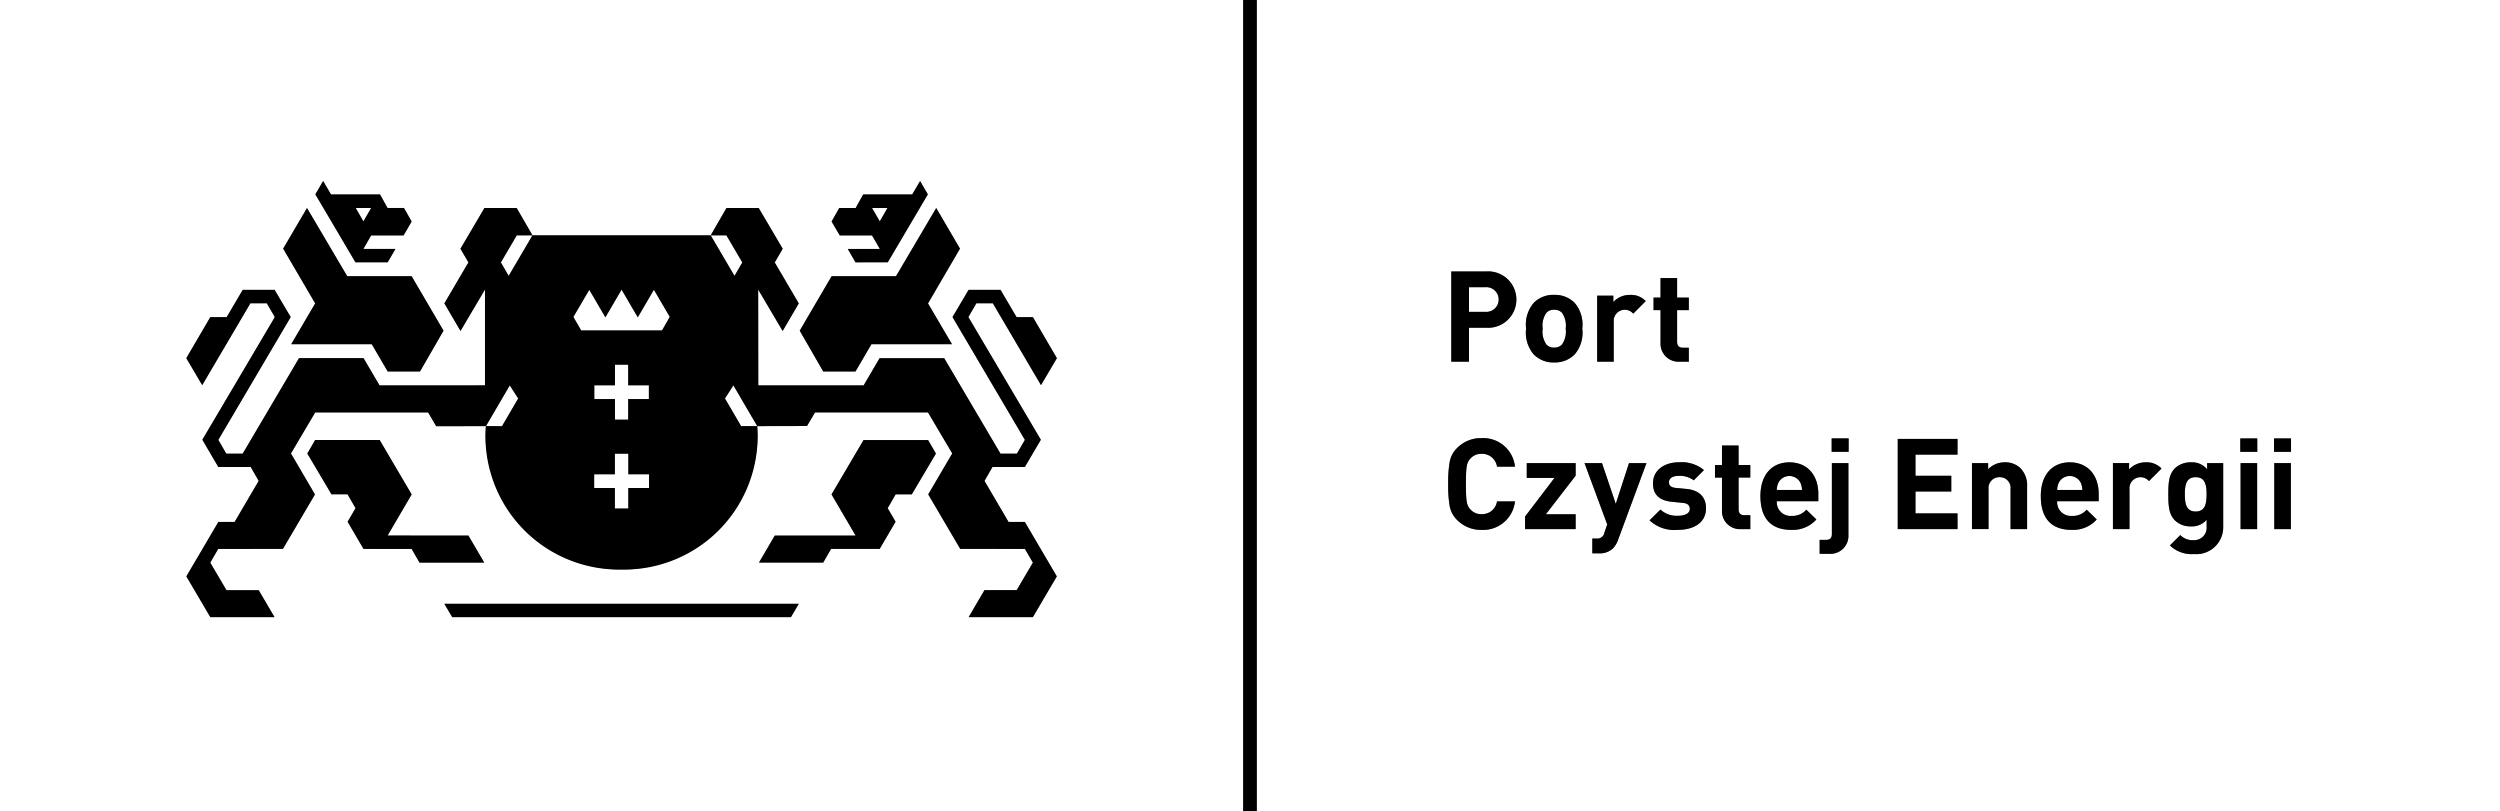 <svg xmlns="http://www.w3.org/2000/svg" xmlns:xlink="http://www.w3.org/1999/xlink" width="298.979" height="97" viewBox="0 0 298.979 97"><rect x="0" y="0" width="298.979" height="97" fill="#808080" stroke="none"/><defs><clipPath id="a"><rect width="298.979" height="97" fill="none"/></clipPath></defs><path d="M22.707,13.909l.936,1.612,2.849-4.851H24.614Z" transform="translate(37.187 17.475)" fill="#fff"/><path d="M36.007,13.909l-1.9-3.239H32.222l2.849,4.851Z" transform="translate(52.769 17.475)" fill="#fff"/><g transform="translate(0 0)"><g clip-path="url(#a)"><path d="M0,97H148.672V0H0ZM100.366,24.876h1.968l.892-1.617h5.866l.942-1.6.926,1.588-4.787,8.121-3.859.008-.926-1.6h3.835l-.936-1.622h-3.856l-.976-1.656Zm-.915,8.161h7.7l4.808-8.156,2.843,4.853-3.825,6.552,2.867,4.877h-9.633l-1.907,3.263H98.451l-2.809-4.88ZM38.642,21.653l.942,1.6H45.45l.892,1.617h1.968l.921,1.617-.965,1.662h-3.88l-.931,1.622h3.835l-.926,1.6H42.506l-4.79-8.124Zm-1.928,3.229,4.811,8.156h7.7l3.814,6.51-2.809,4.88H46.37l-1.907-3.263H34.83L37.7,36.286l-3.833-6.552ZM49.229,65.649l-5.753-.008-1.9-3.244.947-1.627-.957-1.654H39.641l-2.888-4.88.931-1.609H45.4l3.825,6.5-2.878,4.917,9.667.005,1.891,3.223H50.171ZM94.587,73.8H54.08l-.942-1.591h42.39ZM107.11,59.118l-.96,1.656.95,1.622-1.9,3.25H99.387l-.942,1.633H90.77l1.883-3.223,9.672-.005-2.88-4.922,3.83-6.5h7.715l.936,1.612-2.888,4.877Zm17.361-6.526-1.912,3.26h-3.875l-.952,1.662,2.875,4.906h1.947l3.83,6.512L123.517,73.8l-7.676.005,1.891-3.229h3.856l1.941-3.294-.955-1.638-7.736-.005-3.83-6.512,2.87-4.9-2.9-4.906H97.467l-.96,1.627-5.948.013c.034.427.05.863.05,1.3a16.28,16.28,0,0,1-32.549,0c0-.435.016-.87.05-1.3l-5.943.005L51.2,49.324H37.69l-2.9,4.906,2.87,4.9-3.83,6.512-7.736.005-.955,1.638,1.941,3.294h3.856l1.891,3.229L25.153,73.8l-2.867-4.872,3.83-6.512h1.947l2.875-4.906-.952-1.662H26.11L24.2,52.592l8.67-14.673-.96-1.649H29.94l-5.758,9.788-1.9-3.223,2.872-4.911h1.955l1.918-3.255h3.814l1.923,3.25L26.1,52.608l.952,1.646h1.968l6.737-11.418h7.715l1.912,3.258L58,46.088V34.625l-2.925,4.956-1.928-3.294,2.875-4.9-.952-1.633,2.865-4.872H61.79l1.889,3.265H84.991l1.891-3.265h3.856L93.6,29.753l-.952,1.633,2.875,4.9L93.6,39.581l-2.925-4.956.011,11.463,12.6.005,1.91-3.258h7.723l6.729,11.418h1.968l.952-1.646-8.657-14.689,1.923-3.25h3.819l1.918,3.255h1.949l2.872,4.911-1.9,3.223-5.758-9.788h-1.968l-.96,1.649Z" transform="translate(0 0)" fill="#fff"/><path d="M41.387,9.431H39.538l.928,1.6Z" transform="translate(64.75 15.445)" fill="#fff"/><path d="M25.895,19.044l-1.008-1.572L22.03,22.349l1.931.005Z" transform="translate(36.078 28.613)" fill="#fff"/><path d="M32.869,19.044l1.928,3.3h1.936l-2.854-4.877Z" transform="translate(53.828 28.613)" fill="#fff"/><path d="M17.979,9.43H16.127l.921,1.606Z" transform="translate(26.411 15.443)" fill="#fff"/><path d="M31.024,20.568H29.413v2.464H26.938v1.646h2.474v2.458h1.612V24.678H33.5V23.032H31.024Z" transform="translate(44.116 33.684)" fill="#fff"/><path d="M33.7,16.432l-1.928-3.294-.005.016-.013-.016-1.928,3.294L27.9,13.137,26,16.387,26.927,18H36.6l.931-1.617-1.9-3.25Z" transform="translate(42.572 21.515)" fill="#fff"/><path d="M29.419,16.536V19H26.945v1.646h2.474v2.464H31V20.645h2.477V19H31V16.536Z" transform="translate(44.127 27.08)" fill="#fff"/><path d="M56.984,97H205.656V0H56.984ZM104.43,35.587h.836V33.253h1.984v2.334h1.4v1.5h-1.4v3.785c0,.456.214.712.681.712h.72v1.667h-1.081a2.148,2.148,0,0,1-2.3-2.258V37.088h-.836Zm-6.742-.229h1.933v.76a2.689,2.689,0,0,1,2-.847,2.4,2.4,0,0,1,1.873.739L102,37.51a1.327,1.327,0,0,0-2.332.986v4.756H97.688ZM82.527,60.925a1.666,1.666,0,0,0,1.353.564,1.791,1.791,0,0,0,1.831-1.527h2.144a3.821,3.821,0,0,1-3.991,3.405,4.007,4.007,0,0,1-2.928-1.182,3.154,3.154,0,0,1-.881-1.622,14.678,14.678,0,0,1-.182-2.682,14.685,14.685,0,0,1,.182-2.68,3.1,3.1,0,0,1,.881-1.622,4.009,4.009,0,0,1,2.928-1.184,3.816,3.816,0,0,1,3.991,3.413H85.711a1.788,1.788,0,0,0-1.831-1.532,1.672,1.672,0,0,0-1.353.562c-.446.469-.535.952-.535,3.044s.09,2.577.535,3.044m1.918-21.732H82.358v4.059H80.24V32.464h4.2a3.371,3.371,0,1,1,0,6.729M95.114,56.884,91.551,61.5h3.563v1.773H89.063v-1.5l3.519-4.621H89.266V55.383h5.848Zm-.108-14.51a3.314,3.314,0,0,1-2.469.971,3.262,3.262,0,0,1-2.448-.971,4,4,0,0,1-.9-3.076,3.987,3.987,0,0,1,.9-3.062,3.262,3.262,0,0,1,2.448-.971,3.314,3.314,0,0,1,2.469.971,4,4,0,0,1,.9,3.062,4.009,4.009,0,0,1-.9,3.076m5.18,22.175a2.774,2.774,0,0,1-.6,1.016,2.274,2.274,0,0,1-1.7.607h-.781V64.4h.456a.864.864,0,0,0,.994-.712l.332-.973-2.714-7.33h2.089l1.646,4.88,1.583-4.88h2.086Zm7.148-1.182a4.315,4.315,0,0,1-3.379-1.137l1.3-1.287a2.875,2.875,0,0,0,2.113.741c.686,0,1.4-.224,1.4-.815,0-.4-.211-.67-.836-.731l-1.248-.121c-1.432-.135-2.319-.76-2.319-2.213,0-1.633,1.448-2.514,3.065-2.514a4.209,4.209,0,0,1,3.028.926l-1.221,1.224a2.767,2.767,0,0,0-1.841-.528c-.791,0-1.124.361-1.124.757,0,.29.121.62.818.681l1.25.121c1.572.15,2.363.989,2.363,2.319,0,1.741-1.5,2.577-3.368,2.577M116,57.111h-1.4V60.9c0,.456.214.715.681.715H116v1.664h-1.081a2.148,2.148,0,0,1-2.3-2.258V57.111h-.836v-1.5h.836V53.276H114.6v2.337H116Zm8.135,2.833h-4.967A1.635,1.635,0,0,0,120.9,61.7a2.193,2.193,0,0,0,1.8-.744l1.205,1.166a3.788,3.788,0,0,1-3.017,1.245c-1.873,0-3.672-.849-3.672-4.049,0-2.569,1.4-4.025,3.455-4.025,2.213,0,3.461,1.606,3.461,3.769Zm3.606,4.03a2.151,2.151,0,0,1-2.316,2.255H124.3V64.565h.757c.506,0,.7-.24.7-.715V55.383h1.981Zm.021-9.941h-2.031V52.426h2.031Zm13.022.335h-5.027V56.9h4.281v1.881h-4.281V61.4h5.027v1.878h-7.148V52.49h7.148Zm8.324,8.907h-1.978V58.5a1.324,1.324,0,1,0-2.638,0v4.772H142.51V55.383h1.933v.731a2.731,2.731,0,0,1,1.986-.82,2.586,2.586,0,0,1,1.873.7,2.923,2.923,0,0,1,.8,2.242Zm8.557-3.331h-4.967a1.634,1.634,0,0,0,1.733,1.757,2.2,2.2,0,0,0,1.8-.744l1.2,1.166a3.782,3.782,0,0,1-3.015,1.245c-1.873,0-3.674-.849-3.674-4.049,0-2.569,1.406-4.025,3.458-4.025,2.21,0,3.461,1.606,3.461,3.769Zm6.014-2.408a1.324,1.324,0,0,0-2.329.986v4.753h-1.978V55.383H161.3v.757a2.684,2.684,0,0,1,2-.847,2.4,2.4,0,0,1,1.873.741Zm8.884,5.452a3.218,3.218,0,0,1-3.492,3.273,3.734,3.734,0,0,1-2.88-1.031l1.237-1.242a2.016,2.016,0,0,0,1.548.607,1.493,1.493,0,0,0,1.6-1.638v-.8a2.312,2.312,0,0,1-1.883.789,2.64,2.64,0,0,1-1.891-.7c-.746-.741-.807-1.759-.807-3.139s.061-2.379.807-3.12a2.7,2.7,0,0,1,1.9-.7,2.313,2.313,0,0,1,1.933.836v-.741h1.926Zm4.054.29h-1.978V55.383h1.978Zm.018-9.242H174.6v-1.6h2.028Zm4.017,9.242h-1.984V55.383h1.984Zm.018-9.242h-2.028v-1.6h2.028Z" transform="translate(93.321 0)" fill="#fff"/><path d="M82.064,21.583a1.373,1.373,0,0,0-1.321.82,2.188,2.188,0,0,0-.185.847h3.017a2.237,2.237,0,0,0-.185-.847,1.378,1.378,0,0,0-1.327-.82" transform="translate(131.927 35.346)" fill="#fff"/><path d="M100.353,21.634c-1.171,0-1.292,1-1.292,2.044s.121,2.065,1.292,2.065,1.311-1.016,1.311-2.065-.134-2.044-1.311-2.044" transform="translate(162.229 35.429)" fill="#fff"/><path d="M71.311,14.043a1.188,1.188,0,0,0-.907.351,2.636,2.636,0,0,0-.459,1.907,2.671,2.671,0,0,0,.459,1.923,1.188,1.188,0,0,0,.907.351,1.255,1.255,0,0,0,.931-.351A2.685,2.685,0,0,0,72.7,16.3a2.648,2.648,0,0,0-.456-1.907,1.255,1.255,0,0,0-.931-.351" transform="translate(114.546 22.998)" fill="#fff"/><path d="M94.776,21.583a1.373,1.373,0,0,0-1.321.82,2.237,2.237,0,0,0-.185.847h3.017A2.188,2.188,0,0,0,96.1,22.4a1.376,1.376,0,0,0-1.327-.82" transform="translate(152.745 35.346)" fill="#fff"/><path d="M68.582,13.02H66.6v2.954h1.978a1.48,1.48,0,1,0,0-2.954" transform="translate(109.075 21.323)" fill="#fff"/><rect width="1.627" height="97" transform="translate(148.672)"/><path d="M33.2,31.38l-9.667-.005,2.878-4.917-3.825-6.507h-7.72l-.931,1.612,2.888,4.877h1.923L19.7,28.1l-.947,1.627,1.9,3.244,5.755.005.942,1.63h7.736Z" transform="translate(22.82 32.673)"/><path d="M13.8,25.717h9.633l1.907,3.26H29.2L32.012,24.1,28.2,17.588H20.5L15.688,9.432l-2.849,4.856,3.83,6.549Z" transform="translate(21.026 15.447)"/><path d="M22.945,17.925l.926-1.593H20.036l.931-1.622h3.88l.963-1.662-.918-1.617H22.924l-.892-1.617H16.166l-.942-1.606L14.3,9.8l4.79,8.121Zm-1.973-6.494-.931,1.606-.921-1.606Z" transform="translate(23.417 13.442)"/><path d="M21.088,28.967H61.595l.942-1.591H20.146Z" transform="translate(32.993 44.834)"/><path d="M54.633,19.952H46.918l-3.83,6.5,2.883,4.925-9.672.005L34.413,34.6h7.678l.942-1.633h5.813l1.9-3.25L49.8,28.1l.957-1.656h1.928l2.888-4.877Z" transform="translate(56.357 32.675)"/><path d="M42.928,28.977l1.907-3.26h9.633L51.6,20.838l3.825-6.549L52.584,9.432l-4.811,8.156h-7.7L36.26,24.1l2.812,4.88Z" transform="translate(59.381 15.447)"/><path d="M42.54,14.706l.936,1.62H39.638l.926,1.6,3.859-.005L49.21,9.8l-.923-1.591-.944,1.606H41.479l-.892,1.617H38.62l-.915,1.617.976,1.656Zm1.849-3.273-.921,1.6-.928-1.6Z" transform="translate(61.748 13.444)"/><path d="M104.9,20.821l5.758,9.788,1.9-3.223-2.87-4.909h-1.952l-1.918-3.258H102l-1.923,3.25,8.659,14.689-.955,1.646h-1.968L99.081,27.387H91.36l-1.912,3.258-12.6-.005-.013-11.463,2.928,4.956,1.928-3.294-2.875-4.9L79.77,14.3,76.9,9.432H73.047L71.158,12.7h1.883l1.9,3.239-.936,1.612L71.158,12.7H49.846L47,17.548l-.936-1.612,1.9-3.239h1.881L47.955,9.432H44.1L41.232,14.3l.955,1.633-2.878,4.9,1.928,3.294,2.928-4.956V30.639l-12.611.005-1.912-3.258H21.926L15.193,38.805H13.225l-.952-1.646L20.929,22.47l-1.923-3.25H15.193l-1.918,3.258H11.318l-2.87,4.909,1.9,3.223,5.761-9.788h1.968l.957,1.649L10.366,37.143l1.912,3.26h3.875l.952,1.662-2.878,4.906H12.283l-3.83,6.512,2.865,4.872,7.676.005L17.1,55.132H13.246l-1.939-3.294.952-1.638L20,50.194l3.83-6.512-2.872-4.9,2.9-4.906H37.367l.965,1.646,5.943-.005,2.854-4.877,1.01,1.569L46.2,35.521l-1.928-.005c-.034.427-.05.865-.05,1.3A15.95,15.95,0,0,0,60.5,52.663a15.947,15.947,0,0,0,16.272-15.85c0-.433-.016-.87-.05-1.3H74.791l-1.928-3.308,1.01-1.569,2.854,4.877,5.948-.013.96-1.627H97.147l2.9,4.906-2.872,4.9L101,50.194l7.739.005.952,1.638-1.939,3.294H103.9l-1.889,3.228,7.676-.005,2.864-4.872-3.827-6.512h-1.947L103.9,42.065l.955-1.662h3.872l1.915-3.26-8.67-14.673.957-1.649ZM63.781,42.915H61.307v2.458H59.7V42.915H57.221V41.269H59.7V38.805h1.612v2.464h2.474Zm-.016-12.284v1.646H61.291V34.74h-1.58V32.277H57.237V30.631h2.474V28.167h1.58v2.464Zm1.572-6.56H55.665l-.931-1.617,1.907-3.25L58.564,22.5,60.492,19.2l.013.016.005-.016L62.438,22.5,64.366,19.2l1.9,3.25Z" transform="translate(13.835 15.447)"/><path d="M70.005,12.307H65.8V23.1h2.118V19.038h2.086a3.372,3.372,0,1,0,0-6.731M69.9,17.142H67.919V14.188H69.9a1.48,1.48,0,1,1,0,2.954" transform="translate(107.76 20.155)"/><path d="M72.543,13.37a3.261,3.261,0,0,0-2.448.968,3.994,3.994,0,0,0-.9,3.062,4,4,0,0,0,.9,3.076,3.252,3.252,0,0,0,2.448.971,3.3,3.3,0,0,0,2.469-.971,4.005,4.005,0,0,0,.9-3.076,4,4,0,0,0-.9-3.062,3.314,3.314,0,0,0-2.469-.968m.931,5.953a1.255,1.255,0,0,1-.931.351,1.2,1.2,0,0,1-.91-.351,2.684,2.684,0,0,1-.456-1.923,2.648,2.648,0,0,1,.456-1.907,1.2,1.2,0,0,1,.91-.351,1.255,1.255,0,0,1,.931.351A2.648,2.648,0,0,1,73.93,17.4a2.685,2.685,0,0,1-.456,1.923" transform="translate(113.315 21.896)"/><path d="M74.394,16.6a1.326,1.326,0,0,1,2.332-.986l1.493-1.5a2.4,2.4,0,0,0-1.873-.741,2.68,2.68,0,0,0-2,.849v-.76H72.416v7.895h1.978Z" transform="translate(118.593 21.897)"/><path d="M75.808,20.35a2.148,2.148,0,0,0,2.3,2.258h1.081V20.941h-.72c-.467,0-.681-.256-.681-.712V16.444h1.4v-1.5h-1.4V12.606H75.808v2.337h-.836v1.5h.836Z" transform="translate(122.779 20.645)"/><path d="M69.67,21.743A1.786,1.786,0,0,1,71.5,23.278h2.147a3.819,3.819,0,0,0-3.991-3.413,4,4,0,0,0-2.928,1.182,3.114,3.114,0,0,0-.881,1.622,14.433,14.433,0,0,0-.185,2.683,14.381,14.381,0,0,0,.185,2.68,3.154,3.154,0,0,0,.881,1.622,4,4,0,0,0,2.928,1.182,3.823,3.823,0,0,0,3.991-3.405H71.5a1.788,1.788,0,0,1-1.828,1.527,1.675,1.675,0,0,1-1.356-.564c-.446-.467-.535-.952-.535-3.041s.09-2.577.535-3.046a1.682,1.682,0,0,1,1.356-.562" transform="translate(107.531 32.532)"/><path d="M69.347,22.769h3.318l-3.519,4.621v1.5h6.048V27.116H71.631L75.195,22.5V21H69.347Z" transform="translate(113.239 34.386)"/><path d="M75.578,25.877,73.932,21H71.843l2.714,7.333-.332.971a.864.864,0,0,1-.994.712h-.456v1.773h.781a2.274,2.274,0,0,0,1.7-.607,2.774,2.774,0,0,0,.6-1.016L79.247,21H77.161Z" transform="translate(117.655 34.386)"/><path d="M79.174,24.145l-1.248-.121c-.7-.061-.82-.39-.82-.681,0-.4.335-.757,1.126-.757a2.759,2.759,0,0,1,1.838.528l1.221-1.224a4.2,4.2,0,0,0-3.025-.928c-1.617,0-3.068.881-3.068,2.516,0,1.453.886,2.078,2.318,2.21l1.25.124c.625.061.836.335.836.731,0,.591-.72.815-1.406.815a2.879,2.879,0,0,1-2.113-.741L74.793,27.9a4.308,4.308,0,0,0,3.379,1.137c1.873,0,3.366-.836,3.366-2.577,0-1.329-.791-2.168-2.363-2.319" transform="translate(122.486 34.327)"/><path d="M80.577,20.2H78.593v2.337h-.836v1.5h.836v3.909A2.149,2.149,0,0,0,80.9,30.2h1.081V28.533h-.72c-.467,0-.681-.256-.681-.715V24.033h1.4v-1.5h-1.4Z" transform="translate(127.34 33.078)"/><path d="M83.276,20.963c-2.052,0-3.458,1.453-3.458,4.025,0,3.2,1.8,4.046,3.674,4.046a3.789,3.789,0,0,0,3.015-1.242l-1.2-1.166a2.2,2.2,0,0,1-1.8.741,1.633,1.633,0,0,1-1.733-1.757h4.967V24.73c0-2.163-1.248-3.767-3.461-3.767m-1.506,3.3a2.152,2.152,0,0,1,.185-.847,1.479,1.479,0,0,1,2.648,0,2.248,2.248,0,0,1,.185.847Z" transform="translate(130.715 34.331)"/><rect width="2.031" height="1.606" transform="translate(219.05 52.426)"/><path d="M83.964,29.464c0,.475-.2.715-.7.715H82.5v1.664h1.126a2.151,2.151,0,0,0,2.313-2.258V21H83.964Z" transform="translate(135.112 34.386)"/><path d="M86.044,30.686h7.145V28.808H88.162V26.186h4.284V24.308H88.162v-2.53h5.027V19.9H86.044Z" transform="translate(140.91 32.59)"/><path d="M93.329,20.963a2.721,2.721,0,0,0-1.984.82v-.731H89.409v7.892h1.978V24.173a1.285,1.285,0,0,1,1.329-1.438,1.272,1.272,0,0,1,1.308,1.438v4.772H96V23.9a2.923,2.923,0,0,0-.8-2.242,2.586,2.586,0,0,0-1.873-.7" transform="translate(146.422 34.331)"/><path d="M95.988,20.963c-2.052,0-3.458,1.453-3.458,4.025,0,3.2,1.8,4.046,3.674,4.046a3.789,3.789,0,0,0,3.015-1.242l-1.2-1.166a2.2,2.2,0,0,1-1.8.741,1.633,1.633,0,0,1-1.733-1.757h4.967V24.73c0-2.163-1.248-3.767-3.461-3.767m-1.506,3.3a2.152,2.152,0,0,1,.185-.847,1.479,1.479,0,0,1,2.648,0,2.249,2.249,0,0,1,.185.847Z" transform="translate(151.533 34.331)"/><path d="M97.733,21.81v-.76H95.8v7.895h1.978V24.189a1.325,1.325,0,0,1,2.329-.986l1.5-1.5a2.393,2.393,0,0,0-1.873-.741,2.684,2.684,0,0,0-2,.847" transform="translate(156.888 34.331)"/><path d="M102.953,21.8a2.318,2.318,0,0,0-1.933-.834,2.709,2.709,0,0,0-1.9.694c-.746.741-.807,1.746-.807,3.123s.061,2.4.807,3.139a2.638,2.638,0,0,0,1.889.7,2.311,2.311,0,0,0,1.886-.791v.8a1.494,1.494,0,0,1-1.6,1.641,2.011,2.011,0,0,1-1.548-.609L98.5,30.9a3.749,3.749,0,0,0,2.883,1.031,3.216,3.216,0,0,0,3.49-3.273v-7.6h-1.923Zm-1.372,5.046c-1.171,0-1.292-1.015-1.292-2.063s.121-2.047,1.292-2.047,1.311,1,1.311,2.047-.134,2.063-1.311,2.063" transform="translate(161 34.329)"/><rect width="2.028" height="1.604" transform="translate(267.921 52.431)"/><rect width="1.978" height="7.895" transform="translate(267.955 55.383)"/><rect width="1.984" height="7.895" transform="translate(271.985 55.383)"/><rect width="2.028" height="1.604" transform="translate(271.956 52.431)"/></g></g></svg>